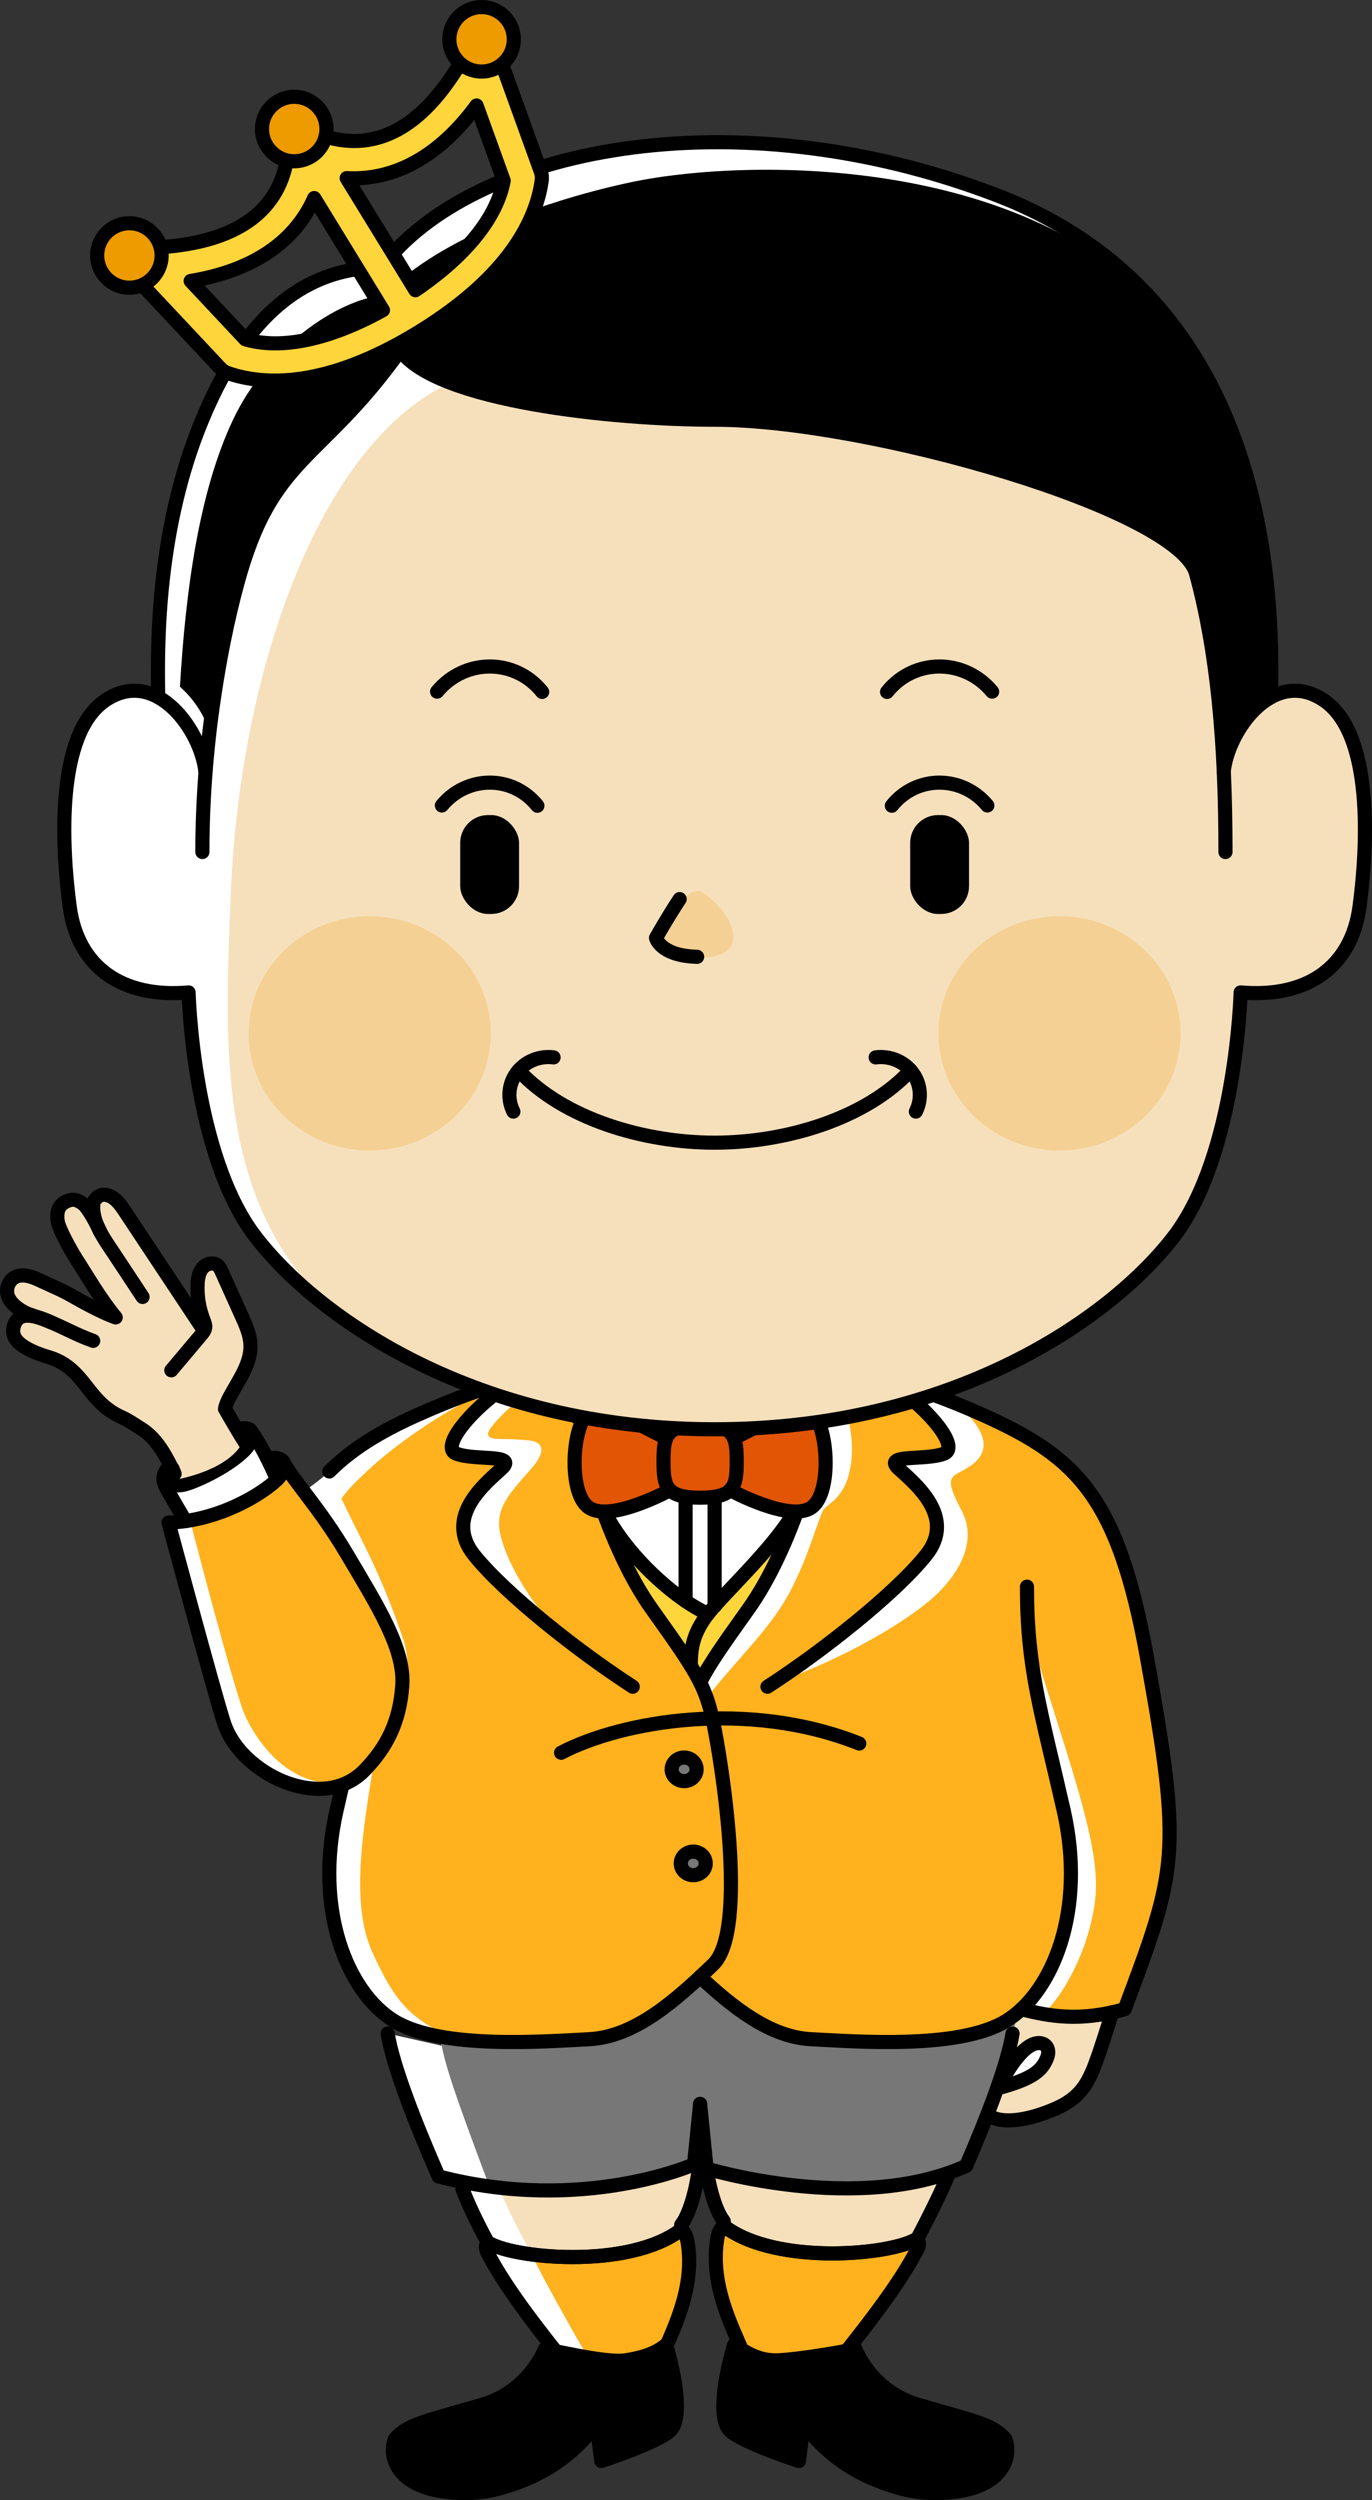 <?xml version="1.0" encoding="UTF-8"?><svg id="b" xmlns="http://www.w3.org/2000/svg" width="114.74" height="208.981" viewBox="0 0 114.74 208.981"><rect x="0" y="0" width="114.74" height="208.981" fill="#333333" stroke="none"/><defs><style>.d{fill:#fff;}.e,.f,.g,.h{stroke:#000;stroke-linecap:round;stroke-linejoin:round;stroke-width:1.181px;}.e,.i{fill:#777;}.f{fill:#ee9b00;}.g{fill:none;}.j{fill:#e25504;}.k{fill:#f5d094;}.l{fill:#ffd53c;}.m{fill:#ffb11e;}.n{fill:#f6e0bc;}</style></defs><g id="c"><g><path class="d" d="M114.109,67.468c-.003-.052-.005-.103-.008-.155-.004-.058-.007-.116-.011-.174-.124-2.09-.459-4.121-1.139-5.772-.901-2.282-2.357-3.777-4.545-3.778-.165-.005-.327,.002-.488,.018-.603,.043-1.138,.168-1.619,.352,.098-5.026-.013-14.549-3.903-23.547-.668-1.733-1.459-3.398-2.436-4.931-.861-1.35-1.822-2.589-2.863-3.726-3.301-3.914-7.768-7.31-13.808-9.617-2.589-.989-5.174-1.792-7.735-2.435l-3.102-.701c-3.803-.765-7.527-1.171-11.096-1.25l-3.184,.019c-3.895,.124-11.026,1.355-11.084,1.29,0,0-1.171,.42-2.049,.749l-3.052-8.447c1.022-.841,1.297-2.326,.585-3.486-.778-1.269-2.438-1.666-3.706-.888-1.269,.778-1.666,2.438-.888,3.706,.155,.253,.346,.469,.561,.65-.036-.026-.062-.045-.062-.045-3.195,5.331-6.965,7.388-11.225,6.126,0,0,.226-1.114-.348-2.05-.778-1.268-2.438-1.666-3.706-.888-1.269,.778-1.666,2.438-.888,3.706,.675,1.1,1.67,1.24,1.67,1.24-.805,4.369-4.347,6.798-10.548,7.23,0,0,.062-.108-.313-.72-.778-1.269-2.438-1.666-3.706-.888-1.269,.778-1.666,2.438-.888,3.706,.712,1.16,2.16,1.589,3.373,1.058l6.538,6.965c.1,.106,.218,.192,.344,.265-.677,1.202-1.298,2.5-1.87,3.877-3.716,8.943-3.78,18.31-3.678,23.196l-.006-.003c-1.29-.704-2.796-.801-4.363,.229-4.214,2.771-3.708,12.225-3.034,17.277,.674,5.053,4.382,7.661,9.944,7.172,0,0,.337,13.532,5.562,20.378,1.814,2.377,4.605,5.048,8.306,7.522l.007,.005c3.124,2.275,6.692,3.948,10.253,5.179,.035,.013,.071,.025,.105,.038l-.105-.002c.163,.062,.324,.124,.488,.185-1.672,.568-3.568,1.296-5.639,2.232-2.973,1.343-5.291,2.745-7.212,4.657-.83,.787-2.127,1.671-2.127,1.671-.703-.928-1.278-1.69-1.651-2.359,.026,.078,.034,.165,.026,.259,0,.021-.003,.045-.005,.068-.017,.105-.055,.218-.107,.333-.1,.203-.269,.439-.523,.702-.888-2.171-1.879-3.695-2.202-4.112l.004,.006c-.103-.118-.279-.184-.537-.177l-1.589-1.667c.549-1.285,1.667-3.343,1.949-4.824,.296-1.55,.118-2.959-.501-3.439-.619-.48-1.354-2.964-1.619-3.483-.265-.518-1.901-.55-2.02,.606-.119,1.156-.565,3.604-.104,3.852,.461,.247-1.031-1.554-1.6-2.411-.33-.497-2.017-2.841-2.611-3.935-.323-.594-2.045-3.662-3.203-4.14-2.739-.563-.573,3.479-1.129,2.224-.557-1.255-.731-1.263-1.321-1.721-.59-.459-2.364,.761-1.848,1.607,.516,.846,1.997,3.259,4.042,7.468-.454,.059-2.055-.587-2.438-.82-1.328-.806-2.457-1.39-3.158-1.712-.419-.193-.958-.454-1.341-.379-.637,.124-1.028,.446-1.028,.446l-.067,1.185s1.782,1.958,1.014,1.731c-.768-.227-.987,1.376-.418,2.103,.569,.728,5.008,2.276,6.361,4.504,.969,1.595,3.193,2.144,4.511,2.976,.839,.53,1.793,3.054,1.793,3.054l-.087,.116c-.654,.892-.234,1.44,.298,2.345,.1,.171,1.089,1.908,1.22,2.067-.468,.067-.945,.114-1.43,.129,0,0,3.825,14.234,4.634,16.727s3.268,4.353,5.433,5.086c1.465,.496,3.057,.631,4.482,.094-.144,.615-.3,1.287-.491,2.127-1.906,8.376,.912,15.223,4.807,17.617,1.038,.637,2.406,1.056,3.926,1.326l-.034-.005c.01,.217,.043,.47,.094,.755l-4.523-1.018c.444,2.716,2.252,7.355,4.26,11.94,1.461,.381,1.732,.406,1.732,.406,.462,1.224,1.457,3.408,2.353,5.079-.169,.341-.163,.576,0,.891,1.462,2.821,3.94,5.993,5.711,8.242-.31-.063-.617-.125-.915-.185-.456,1.125-1.993,3.691-5.197,4.637-4.606,1.36-6.204,1.589-7.323,2.848-.58,1.365,.059,3.798,3.838,4.391,2.662,.418,4.578,.001,6.776-.853,4.396-1.708,6.22-4.834,6.22-4.834l.415,3.167s4.727-1.542,5.764-2.542c1.024-.988,.448-4.463-.326-7.079,.344-.79,.734-1.684,1.073-2.66,.213-.564,.389-1.155,.514-1.765,.306-1.333,.435-2.77,.185-4.259-.054-.321-.172-.84-.562-1.017,0,0,.122-.175,.026-.413,1.056-1.433,1.435-4.407,1.435-4.407l-.496,.164c.095-.491,.138-.824,.138-.824,.038-.38,.073-.726,.106-1.054l.112-1.113,.071-.706,.046-.461,.002-.019,.075-.746,.032-.315,.021-.212,.019-.191,.001-.007,.012-.122,.007-.073,.003-.03,.543,5.404s.379,2.973,1.435,4.407c-.095,.238,.026,.413,.026,.413-.39,.177-.508,.697-.562,1.017-.25,1.489-.121,2.926,.185,4.259,.125,.61,.301,1.2,.514,1.764,.428,1.233,.939,2.337,1.333,3.262-.206-.125-.414-.255-.627-.392-.788,2.625-1.39,6.173-.353,7.173,1.037,1,5.764,2.542,5.764,2.542l.415-3.167s1.825,3.125,6.22,4.834c2.198,.854,4.114,1.271,6.776,.853,3.779-.593,4.418-3.026,3.838-4.391-1.119-1.259-2.716-1.489-7.323-2.848-3.204-.946-4.74-3.512-5.197-4.637-.225,.047-.47,.096-.73,.145,1.548-1.965,3.727-4.724,5.271-7.341,.294-.472,.523-.875,.649-1.167,.092-.177,.128-.33,.117-.49,.904-1.736,1.757-3.671,2.531-5.894,.483-.17,.96-.355,1.425-.566l0-.001c.574-1.248,1.199-2.784,1.764-4.266,.044,.052,.841,.928,3.659,.196l.056-.015c.044-.011,.087-.024,.131-.036,.879-.239,1.558-.499,2.099-.773,1.132-.534,1.784-1.177,2.235-1.865l.003-.003c.415-.482,.933-1.901,1.348-3.202,.46-1.386,.912-2.869,.912-2.869l-.181,.163v-.125c.396-.083,.804-.182,1.23-.303,.203-.422,1.332-3.213,2.312-6.429,.454-1.411,.797-2.683,1.036-3.942l.018-.082c.018-.086,.03-.177,.047-.264,.006-.033,.012-.066,.017-.098,.098-.537,.171-1.096,.219-1.677,.351-3.736-.191-7.951-1.572-15.706l-.004-.027c-.165-1.006-.345-1.962-.536-2.879-1.106-5.52-2.434-9.174-4.276-11.835l-.027-.044c-.52-.829-1.234-1.637-2.096-2.413-1.051-.978-2.238-1.808-3.593-2.576-1.699-.996-3.63-1.899-5.693-2.671l.003,.002c-.686-.277-1.348-.531-1.981-.762l-.176-.003c1.649-.538,3.215-1.138,4.695-1.785,3.328-1.402,6.642-3.233,9.644-5.628l0-0c2.619-2.003,4.664-4.064,6.097-5.942,.852-1.116,1.571-2.411,2.183-3.795,1.922-3.838,2.609-7.811,3.024-12.174,.309-2.611,.355-4.409,.355-4.409,0,0,.051,.004,.138,.007,5.484,.433,9.138-2.169,9.806-7.179,.385-2.619,.558-5.492,.41-8.161ZM20.517,28.357l-.002-0-4.571-4.87c5.165-.854,8.7-3.235,10.334-6.932l3.554,5.793c-3.866,.57-6.894,2.749-9.315,6.01Zm12.289-7.251l-3.813-6.216c4.036,.218,7.76-1.854,10.862-6.072l2.215,6.13c-3.866,1.577-7.037,3.676-9.264,6.158Z"/><path class="n" d="M59.452,180.601s.379,2.973,1.435,4.407c-1.526,3.814,.596,8.45,1.701,11.21,.535,1.335,.315,2.399,.315,2.399,1.307,1.055,8.154,.351,8.154,.351,.609-.561-1.448-.942-.846-1.712,3.253-4.165,6.642-8.386,9.18-15.691"/><path class="m" d="M60.555,186.081c3.043,2.309,12.35,2.414,16.174,1.908-.789,1.817-5.492,7.921-5.924,8.508,0,0-4.794,1.632-7.788,.404-2.13-2.195-4.072-6.714-2.462-10.82Z"/><path class="g" d="M76.728,187.098c.896-1.671,2.2-4.308,2.662-5.532"/><path class="g" d="M76.728,187.098c-1.907,1.345-11.748,2.342-16.174-1.017,0,0-.122-.175-.026-.413-1.056-1.433-1.435-4.407-1.435-4.407"/><path class="g" d="M76.728,187.098c-1.907,1.345-11.748,2.342-16.174-1.017-.39,.177-.508,.697-.562,1.017-.663,3.944,1.332,7.52,2.237,9.78,.535,1.335,.315,2.399,.315,2.399,1.307,1.055,6.78,0,6.78,0,.609-.561,.285-1.25,.886-2.02,1.738-2.225,4.816-5.986,6.518-9.268,.163-.315,.169-.55,0-.891Z"/><path class="n" d="M58.042,180.906s-.379,2.973-1.435,4.407c1.526,3.814-.596,8.45-1.701,11.21-.535,1.335-.315,2.399-.315,2.399-1.307,1.055-5.199,0-5.199,0-.609-.561,1.448-.942,.846-1.712-3.253-4.165-7.206-10.872-8.612-14.6"/><path class="m" d="M56.94,186.385c-3.043,2.309-8.645,2.56-12.469,2.054,.789,1.817,4.933,9.102,5.364,9.69,0,0,3.948-.377,4.643-.923,2.13-2.195,4.072-6.714,2.462-10.82Z"/><path class="g" d="M40.766,187.403c-.896-1.671-1.632-3.216-2.094-4.441"/><path class="n" d="M84.023,173.086s.411-2.639,1.098-4.882l.476-.22s1.721,.699,3.719,.582c1.998-.116,3.512-.362,3.512-.362v.37s-1.247,4.733-2.079,5.701-1.621,1.939-4.524,2.693-3.664-.201-3.664-.201l.86-2.316s1.199-.042,2.236-.645,2.124-.991,2.002-2.348c-.108-1.202-1.548-.675-2.19,.08-.642,.755-1.447,1.548-1.447,1.548Z"/><path class="l" d="M51.068,127.277c.169,1.563,2.16,5.434,3.822,7.814,1.662,2.38,2.479,3.399,3.66,5.539,0,0,1.035-1.897,2.509-3.977s4.481-6.294,5.586-10.649c-1.61,2.382-3.906,5.217-5.755,7.016-1.849,1.799-1.759,1.984-1.759,1.984-2.49-1.395-5.366-3.746-8.063-7.728Z"/><path class="i" d="M36.849,170.24c.085,1.817,1.655,6.039,4.082,12.518,7.108,.716,11.987,.16,17.112-1.852l.508-5.049,.543,5.404s12.031,3.798,21.708-.222c1.429-3.106,3.182-8.008,3.504-9.387,.322-1.38,.817-3.447,.817-3.447-.954,.998-3.083,1.873-5.122,2.08-2.04,.207-6.225,.5-10.784,.249-3.013-.166-4.567-.661-6.025-1.64-1.457-.979-4.641-3.66-4.641-3.66-1.455,1.309-2.585,2.463-4.225,3.403-1.64,.94-2.522,1.743-6.352,1.882-3.83,.139-8.555,.176-11.124-.279Z"/><path class="m" d="M44.838,115.957c-1.858,1.249-3.051,2.434-3.727,3.302-.51,.654-.414,1.021,.693,1.021,.9,0,1.213,.025,2.319,.105,.857,.062,1.984,.505,.21,2.485-1.773,1.98-2.547,2.951-2.596,4.388-.082,2.408,3.155,8.077,6.726,10.613-4.93-3.984-8.183-6.666-9.193-8.431-1.01-1.765-.432-3.971,1.358-5.448,1.789-1.477,1.628-1.607,1.549-1.858s-1.059-.217-2.109-.319c-1.05-.102-2.551-.028-2.289-1.005,.263-.977,2.069-3.51,5.019-5.25-3.846,1.054-9.359,4.815-12.069,7.374-.873,.825-1.471,1.359-2.175,2.32,1.475,3.188,3.22,5.994,5.124,11.651,.561,1.355,1.11,6.134-2.2,9.002-.853,5.705-2.385,12.731-.348,17.251,2.037,4.52,3.31,5.501,6.648,7.228,0,0,4.51,.424,8.935,.197,4.424-.228,4.639-.35,6.561-1.334,1.442-.738,3.796-2.679,5.274-4.016l1.484,1.333s2.431,2.155,4.711,3.127c2.28,.972,6.064,.91,9.459,.992s7.051-.463,9.399-1.469c2.348-1.006,4.294-4.059,5.456-8.107,1.162-4.047,.342-8.388-1.252-14.7-1.594-6.312-1.67-8.75-1.798-10.162,3.552,11.596,6.117,18.135,5.578,22.584s-2.98,8.415-4.392,9.502c1.779,.395,4.25,.241,6.864-.395,.286-.595,2.41-5.891,3.366-10.453,.955-4.562-.156-10.825-1.293-17.772-1.137-6.947-2.955-11.756-4.839-14.759-1.884-3.003-6.234-5.734-11.381-7.66,4.759,4.024,.947,5.383,.152,5.865s-.766,.938,.397,3.189,.057,4.797-2.1,6.888c-2.157,2.09-7.806,5.494-13.804,7.506,3.964-2.651,6.651-4.719,9.014-6.86,1.752-1.588,4.251-3.916,4.741-5.698,.49-1.782-1.728-4.08-2.519-4.851-.791-.771-1.292-1.22-.577-1.34s1.356-.152,3.163-.333c1.807-.181,.473-1.913-.257-2.881s-2.48-2.306-4.116-3.396c-1.717,.639-3.524,1.133-3.524,1.133,.748,3.058,1.012,4.634,.53,6.644-.482,2.01-1.703,2.492-2.113,3.002s-1.265,4.047-2.968,7.129c-1.703,3.082-4.371,5.44-6.826,8.643-1.323-3.222-2.974-4.812-4.598-7.451s-3.748-6.487-4.536-9.534c0,0-1.034-.002-1.49-1.355-.456-1.353-.689-3.325-.154-5.085l-.245-1.602s-2.044-.521-3.241-.95Z"/><path class="g" d="M49.968,124.949c1.181,3.582,2.771,7.057,4.536,9.534,3.646,5.119,4.475,6.315,5.138,9.44,.663,3.124,2.983,17.417,0,20.276-2.983,2.858-6.464,6.05-10.359,6.249-3.895,.199-12.431,.864-16.326-1.529-3.895-2.393-6.713-9.24-4.807-17.617,.366-1.609,.603-2.604,.875-3.758"/><path class="g" d="M48.079,116.907c.067,.52,.149,1.056,.245,1.602"/><path class="g" d="M58.55,165.233c2.73,2.545,5.838,5.039,9.268,5.215,3.895,.199,12.431,.864,16.326-1.529,3.895-2.393,6.713-9.24,4.807-17.617-1.906-8.376-3.066-11.833-3.066-18.68"/><path class="g" d="M67.132,124.949c-1.181,3.582-2.771,7.057-4.536,9.534-2.142,3.007-3.312,4.66-4.047,6.146"/><path class="g" d="M69.014,116.96c-.065,.504-.145,1.021-.238,1.55"/><path class="g" d="M85.416,167.938c2.405,.613,4.922,1.055,8.643,0,4.373-11.677,4.836-12.916,1.86-29.41-2.408-13.343-5.8-16.679-13.57-20.19-3.19-1.442-5.973-2.396-8.146-3.02"/><path class="g" d="M74.003,115.385c3.196,1.826,6.415,5.528,4.954,6.114-1.532,.615-5.144,0-3.83,1.229s4.925,4.038,2.298,7.286c-2.627,3.248-8.7,8.037-13.242,10.973"/><path class="g" d="M27.539,122.996c1.92-1.913,4.239-3.314,7.212-4.658,3.231-1.46,6.045-2.42,8.229-3.043"/><path class="g" d="M43.145,115.357c-3.212,1.816-6.471,5.552-5.002,6.141,1.532,.615,5.144,0,3.83,1.229-1.313,1.229-4.925,4.038-2.298,7.286,2.627,3.248,8.7,8.037,13.242,10.973"/><path class="g" d="M67.13,124.955c-1.351,3.613-6.796,8.287-8.207,10.33-1.064,1.541-1.153,2.745-1.153,3.952"/><path class="g" d="M59.213,134.899c-2.929-1.288-7.831-5.736-9.242-9.944"/><path class="h" d="M71.538,196.351c.456,1.125,1.993,3.691,5.197,4.637,4.606,1.36,6.204,1.589,7.323,2.848,.58,1.365-.059,3.798-3.838,4.391-2.662,.418-4.578,.001-6.776-.853-4.396-1.708-6.22-4.834-6.22-4.834l-.415,3.167s-4.727-1.542-5.764-2.542c-1.037-1-.435-4.548,.353-7.173,1.18,.759,2.194,1.388,3.795,1.293,1.601-.095,4.595-.568,6.346-.934Z"/><path class="h" d="M55.703,195.992c.788,2.625,1.39,6.173,.353,7.173s-5.764,2.542-5.764,2.542l-.415-3.167s-1.825,3.125-6.22,4.834c-2.198,.854-4.114,1.271-6.776,.853-3.779-.593-4.418-3.026-3.838-4.391,1.119-1.259,2.716-1.489,7.323-2.848,3.204-.946,4.74-3.512,5.197-4.637,2.463,.493,5.47,1.151,6.793,.934,1.323-.217,2.449-.544,3.348-1.293Z"/><path class="g" d="M84.68,169.977c-.416,2.543-2.027,6.771-3.879,11.062-9.05,4.095-21.708,.222-21.708,.222l-.543-5.404"/><path class="g" d="M32.42,169.977c.445,2.716,2.252,7.355,4.26,11.94,12.037,3.141,21.362-1.011,21.362-1.011l.508-5.049"/><path class="g" d="M83.807,174.451c2.709-.77,3.373-1.46,3.764-2.462s-.508-1.629-1.562-.909-2.01,2.499-2.01,2.499"/><path class="g" d="M83.178,177.062c1.345,.473,3.474-.087,5.173-.843,1.896-.844,2.511-1.976,3.019-3.135s1.639-4.88,1.639-4.88"/><path class="j" d="M48.9,118.449c-.635,.81-.906,2.634-.821,3.966,.085,1.332,.305,3.702,1.889,3.881s3.622-.484,6.074-1.747c.273,.393,.941,.638,2.509,.638s1.899-.089,2.509-.638c1.588,.951,4.21,1.957,5.872,1.776,1.662-.181,1.9-1.748,2.076-3.143,.176-1.395-.781-4.698-.781-4.698l-4.942,.771-1.671,1.085-.942-.879-4.217-.011-.732,.772-1.901-.966s-1.976-.17-4.919-.806"/><path class="g" d="M68.225,118.484c1.043,1.495,1.271,6.393-.369,7.528-1.819,1.259-6.797-1.464-6.797-1.464"/><path class="g" d="M61.382,120.221c.567-.28,1.222-.628,1.901-.967"/><path class="g" d="M48.9,118.449c-1.065,1.452-1.309,6.419,.344,7.564,1.819,1.259,6.797-1.464,6.797-1.464"/><path class="g" d="M55.721,120.221c-.567-.28-1.222-.628-1.901-.966"/><path class="g" d="M56.453,119.449c-.871,.437-.965,1.312-.965,2.7,0,2.114,.218,3.037,3.062,3.037,2.844,0,3.062-.923,3.062-3.037h0c0-1.377-.092-2.248-.942-2.689"/><ellipse class="e" cx="57.214" cy="147.891" rx="1.044" ry=".986"/><ellipse class="e" cx="57.977" cy="155.755" rx="1.044" ry=".986"/><line class="g" x1="57.336" y1="125.109" x2="57.336" y2="133.825"/><line class="g" x1="59.763" y1="125.109" x2="59.763" y2="134.247"/><path class="n" d="M37.657,31.993c8.984,1.545,14.628,2.867,26.83,3.355s32.283,6.79,35.54,12.592c1.649,8.877,2.308,16.594,2.308,16.594,0,0,.358-6.795,6.071-6.793,5.713,.002,6.449,10.17,5.293,18.04-1.156,7.87-9.944,7.172-9.944,7.172-.749,10.147-1.268,18.029-11.659,26.319-13.159,10.499-32.331,10.194-32.331,10.194,0,0-18.256,.028-30.116-8.608-11.86-8.636-10.804-23.548-10.371-35.706,.673-18.924,7.422-38.114,18.381-43.159Z"/><path d="M15.05,57.403s1.876,1.558,2.46,3.833c0,0,1.279-14.053,4.653-18.536,3.374-4.483,8.577-9.415,11.313-13.42,0,0-1.04-2.336-1.317-4.621-3.997,.368-9.825,4.422-12.67,10.424-2.844,6.001-3.966,14.252-4.44,22.321Z"/><path class="k" d="M57.775,74.646c.318-.211,.735-.211,1.053,0,2.34,1.557,4.433,5.43-.526,5.43-4.959,0-2.867-3.873-.526-5.43Z"/><path class="g" d="M17.181,64.535c-.337-3.423-4.105-8.802-8.319-6.031-4.214,2.771-3.708,12.224-3.034,17.277s4.382,7.661,9.944,7.172c0,0,.337,13.532,5.562,20.378,5.225,6.846,18.54,16.136,38.429,16.136,19.889,0,33.204-9.291,38.429-16.136,5.225-6.846,5.562-20.378,5.562-20.378,5.562,.489,9.27-2.119,9.944-7.172,.674-5.053,1.18-14.506-3.034-17.277-4.214-2.771-7.993,2.608-8.33,6.031"/><path class="g" d="M102.486,71.217c.004-9.207-.697-16.78-2.46-23.277-1.46-5.38-27.312-12.858-40.263-12.858-8.476,0-23.289-1.52-26.287-5.803-6.719,9.431-10.708,8.745-13.621,19.464-.857,3.155-1.482,6.36-1.955,9.534-.658,4.421-.975,8.792-.975,12.94"/><path class="g" d="M106.296,58.277c.187-9.012-.187-33.271-23.008-41.987-22.05-8.422-43.921-3.858-51.385,6.059-.261,.347,.498,3.845,1.574,6.929"/><path class="g" d="M13.231,58.277c-.101-4.886-.038-14.254,3.678-23.196,3.138-7.552,7.732-12.731,14.993-12.731"/><path class="g" d="M74.584,67.347c2.069-2.586,5.892-2.555,7.989-.02"/><path class="g" d="M56.84,75.152c-.946,1.414-1.978,3.243-1.978,3.243,0,0,.344,1.497,3.439,1.58"/><path class="g" d="M76.153,89.47c-3.746,4.04-10.456,6.042-16.389,6.042-5.933,0-12.644-2.002-16.389-6.042"/><rect x="76.119" y="68.13" width="4.919" height="8.264" rx="2.32" ry="2.32"/><path class="g" d="M44.943,67.347c-2.069-2.586-5.892-2.555-7.989-.02"/><path class="g" d="M74.184,57.834c2.276-2.844,6.482-2.811,8.788-.022"/><path class="g" d="M45.342,57.834c-2.276-2.844-6.482-2.811-8.788-.022"/><rect x="38.489" y="68.13" width="4.919" height="8.264" rx="2.32" ry="2.32" transform="translate(81.896 144.524) rotate(180)"/><ellipse class="k" cx="88.609" cy="86.377" rx="10.124" ry="9.79"/><ellipse class="k" cx="30.918" cy="86.377" rx="10.124" ry="9.79"/><path class="g" d="M46.296,88.383c-1.804-.231-3.447,.996-3.67,2.74-.081,.636,.037,1.252,.308,1.791"/><path class="g" d="M73.231,88.383c1.804-.231,3.447,.996,3.67,2.74,.081,.636-.037,1.252-.308,1.791"/><path d="M106.296,58.277c-.133-4.853-.527-10.997-1.904-16.998-.941-4.102-2.233-8.199-4.432-11.646-10.829-16.973-37.19-16.513-47.154-14.41-6.638,1.401-16.033,4.57-20.645,9.435,.336,1.573,.82,2.101,1.317,4.621,4.008,4.92,19.929,5.803,26.287,5.803,12.951,0,38.803,7.478,40.263,12.858,1.184,4.363,1.947,10.241,2.281,15.744,1.545-3.493,2.267-4.321,3.988-5.407Z"/><path class="g" d="M46.925,146.505c5.046-2.635,15.561-4.5,24.937-.77"/><path class="m" d="M15.906,127.133s3.798,14.697,4.641,16.394,3.307,5.997,8.327,5.551c0,0,3.962-2.421,4.606-6.859,.644-4.437-2.054-8.235-3.705-11.036-1.651-2.8-5.988-8.618-5.988-8.618,.005,.505-.754,1.528-2.763,2.642-2.009,1.114-5.118,1.925-5.118,1.925Z"/><path class="g" d="M23.662,122.127c.849,1.649,3.029,3.849,5.352,7.774,2.549,4.306,4.85,7.916,4.628,11-.222,3.084-1.337,5.167-3.107,7.014s-4.212,1.898-6.376,1.165c-2.164-.733-4.623-2.593-5.433-5.086-.81-2.493-4.634-16.727-4.634-16.727,4.218-.131,7.873-2.424,9.065-3.587,.566-.553,.811-1.223,.505-1.553-.425-.46-1.252-.19-1.252-.19"/><path class="g" d="M15.524,127.141c-.126-.151-1.121-1.899-1.222-2.069-.554-.944-.991-1.499-.21-2.461-.513,.568-.157,1.768,1.197,1.506,.838-.162,3.627-1.399,5.116-2.86,.793-.778,1.124-2.165-.369-1.821"/><path class="g" d="M20.95,119.556c.324,.418,1.318,1.947,2.207,4.124"/><path class="g" d="M40.766,187.403c1.907,1.345,11.748,2.342,16.174-1.017,0,0,.122-.175,.026-.413,1.056-1.433,1.435-4.407,1.435-4.407"/><path class="g" d="M40.766,187.403c1.907,1.345,11.748,2.342,16.174-1.017,.39,.177,.508,.697,.562,1.017,.663,3.944-1.332,7.52-2.237,9.78-.535,1.335-.315,2.399-.315,2.399-1.307,1.055-6.78,0-6.78,0-.609-.561-.285-1.25-.886-2.02-1.738-2.225-4.816-5.986-6.518-9.268-.163-.315-.169-.55,0-.891Z"/><g><path class="l" d="M20.515,28.357l-4.571-4.87c5.165-.854,8.7-3.235,10.334-6.932l5.748,9.37c-4.465,2.463-8.497,3.324-11.511,2.433Zm21.609-13.257c-.572,3.09-3.166,6.295-7.384,9.159l-5.748-9.369c4.036,.218,7.76-1.854,10.862-6.072l2.27,6.282Zm-3.648-9.8c-3.195,5.331-6.965,7.388-11.225,6.126,0,0-.226,1.021-1.236,1.656s-2.036,.352-2.036,.352c-.805,4.369-4.347,6.798-10.548,7.23,0,0,.304,.925-.187,1.806s-1.359,1.338-1.359,1.338l6.55,6.979c.167,.177,.375,.312,.607,.393,3.018,1.053,8.24,1.313,15.971-3.43s9.866-9.515,10.294-12.684c.033-.244,.007-.49-.076-.719l-3.262-9.027s-.905,.613-1.786,.62-1.709-.64-1.709-.64Z"/><path class="g" d="M20.515,28.357l-4.571-4.87c5.165-.854,8.7-3.235,10.334-6.932l5.748,9.37c-4.465,2.463-8.497,3.324-11.511,2.433Zm21.609-13.257c-.572,3.09-3.166,6.295-7.384,9.159l-5.748-9.369c4.036,.218,7.76-1.854,10.862-6.072l2.27,6.282Zm-18.145-1.666c-.805,4.369-4.347,6.798-10.548,7.23M38.476,5.3c-3.195,5.331-6.965,7.388-11.225,6.126m-15.367,12.381l6.55,6.979c.167,.177,.375,.312,.607,.393,3.018,1.053,8.24,1.313,15.971-3.43s9.866-9.515,10.294-12.684c.033-.244,.007-.49-.076-.719l-3.262-9.027"/><circle class="f" cx="24.607" cy="10.785" r="2.695"/><circle class="f" cx="40.274" cy="3.286" r="2.695"/><circle class="f" cx="10.822" cy="21.354" r="2.695"/></g><path class="n" d="M14.697,123.681s4.76-.781,5.736-3.446l-1.605-2.516s2.474-3.876,2.25-5.458c-.224-1.581-2.797-6.618-3.147-6.628s-1.799,.391-1.231,3.652c0,0-.343,.702-1.055-.282s-5.137-8.357-6.589-8.905c-1.452-.547-1.523,.833-1.523,.833,0,0-1.486-.987-2.227-.149-1.312,1.483,3.536,8.408,3.536,8.408l-.99,.114s-5.208-3.027-6.75-2.451c-1.542,.576,.139,2.861,.624,2.885,0,0-.857,1.13-.119,2.338,.738,1.208,3.57,1.446,4.498,2.398,.928,.952,2.571,3.522,3.665,3.856,1.095,.333,2.451,1.071,3.046,1.595,.595,.524,1.88,3.756,1.88,3.756Z"/><g><path class="g" d="M20.497,120.588c-.571-.887-1.679-2.821-1.679-2.821,.056-.334,.201-.646,.358-.946,.751-1.431,1.842-2.825,1.77-4.439-.037-.824-.381-1.598-.72-2.35l-1.693-3.757c-.079-.176-.163-.357-.306-.487-.357-.322-.966-.178-1.28,.185s-.397,.871-.42,1.35c-.05,1.024,.12,2.057,.493,3.011,.078,.2,.167,.408,.144,.622-.026,.24-.188,.439-.344,.624l-2.492,2.959"/><path class="g" d="M16.805,110.842l-6.11-9.21c-.531-.801-1.104-1.788-2.065-1.773-.141,.002-.415,.125-.509,.23-.076,.085-.285,.282-.3,.395-.221,1.629,.91,3.084,1.815,4.456l2.288,3.466"/><path class="g" d="M8.377,102.948c-.262-.586-1-1.991-1.43-2.314s-.783-.461-1.282-.26c-.624,.253-.978,.695-.844,1.681,.09,.667,1.149,2.542,1.513,3.109,1.112,1.737,2.035,3.362,3.342,4.957-1.161-.411-2.842-1.343-3.455-1.693-1.174-.671-1.624-.814-2.953-1.438-.517-.243-1.356-.566-1.978-.255-.511,.255-.79,.875-.673,1.434,.158,.755,.979,1.287,1.466,1.532,.487,.246,1.143,.394,1.648,.599,1.823,.74,2.53,1.226,4.062,1.777"/><path class="g" d="M4.275,110.527c-.675-.279-2.222-.975-2.853-.198-.325,.399-.422,.985-.197,1.448,.447,.921,2.304,1.498,2.763,1.632,3.183,.924,3.169,3.706,6.198,5.053,.567,.252,1.122,.644,1.646,.975,1.333,.841,2.084,2.333,2.771,3.752l-.176-.439"/></g></g></g></svg>